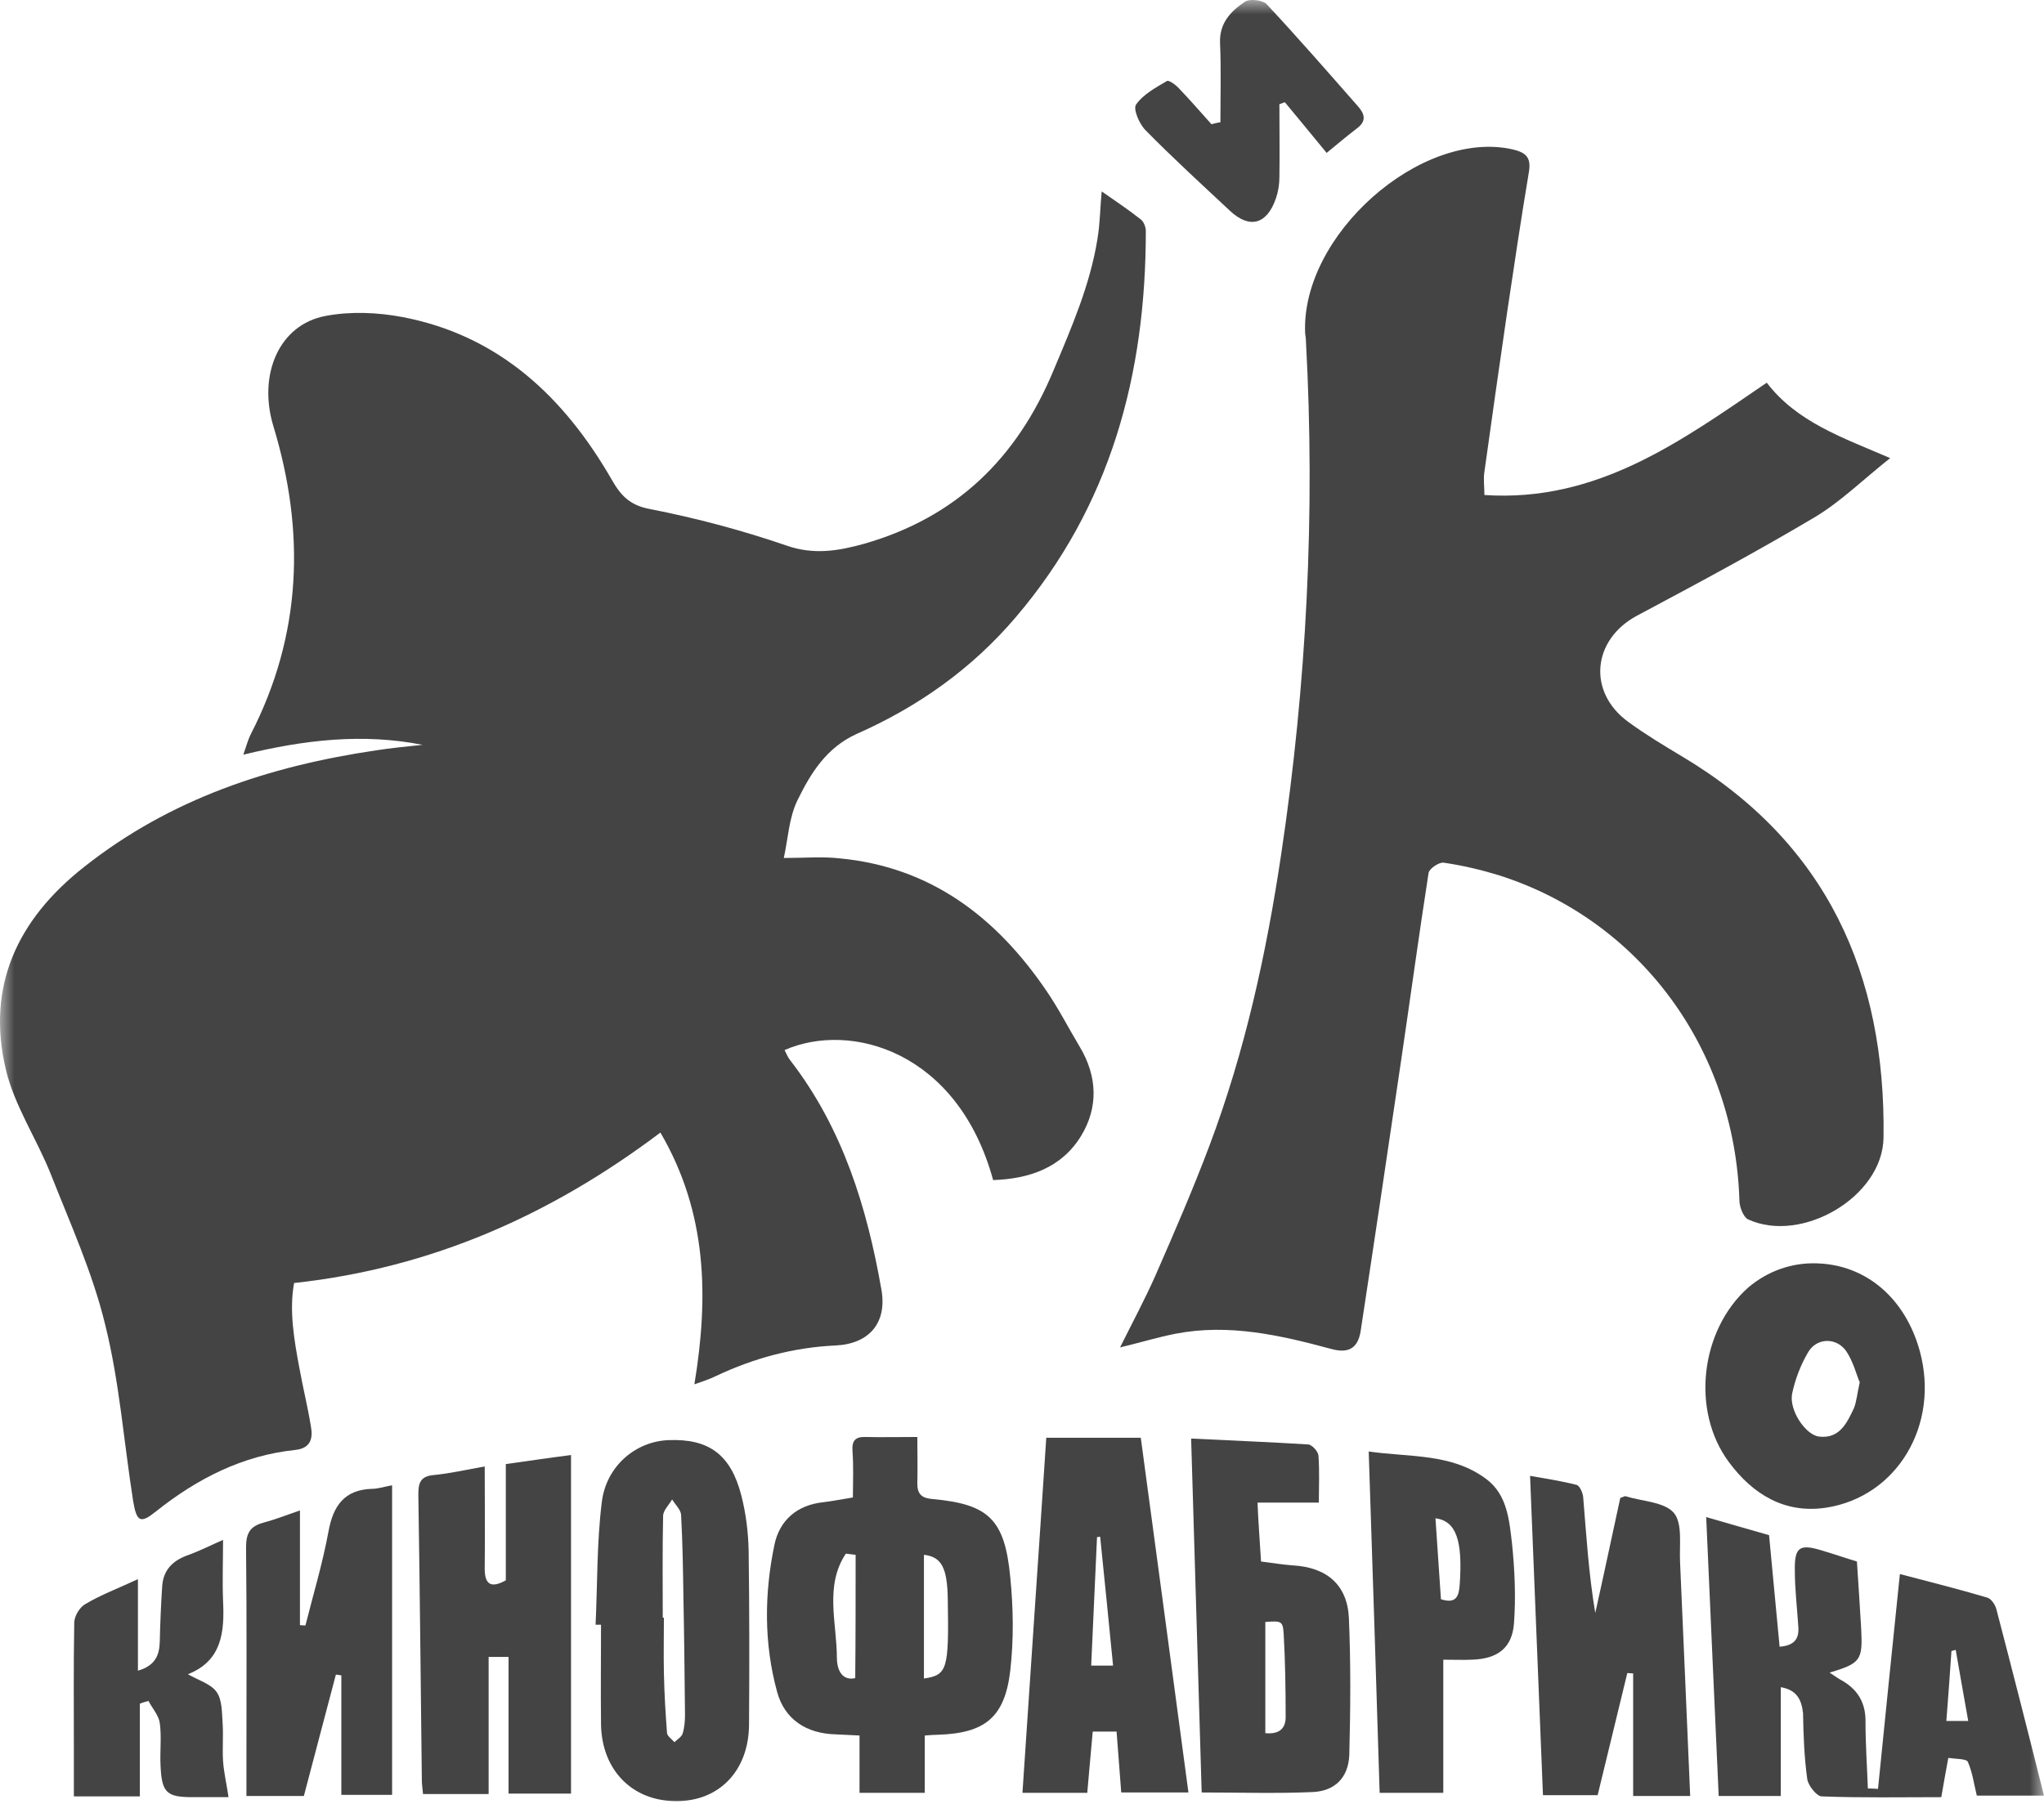<?xml version="1.0" encoding="UTF-8"?> <svg xmlns="http://www.w3.org/2000/svg" width="71" height="63" viewBox="0 0 71 63" fill="none"> <g clip-path="url(#clip0_169_3269)"> <mask id="mask0_169_3269" style="mask-type:luminance" maskUnits="userSpaceOnUse" x="0" y="0" width="71" height="63"> <path d="M71 0H0V63H71V0Z" fill="white"></path> </mask> <g mask="url(#mask0_169_3269)"> <path d="M14.679 25.879C12.603 25.47 10.582 25.702 8.452 26.221C8.561 25.907 8.615 25.702 8.71 25.511C10.487 22.058 10.609 18.469 9.497 14.811C8.954 13.023 9.687 11.276 11.315 10.976C12.183 10.812 13.119 10.853 13.987 11.017C17.337 11.659 19.603 13.801 21.258 16.681C21.57 17.227 21.895 17.568 22.601 17.691C24.201 18.005 25.788 18.428 27.335 18.96C28.284 19.288 29.139 19.137 30.02 18.892C33.208 17.977 35.324 15.93 36.599 12.86C37.223 11.372 37.861 9.912 38.119 8.315C38.214 7.755 38.214 7.196 38.268 6.65C38.716 6.964 39.19 7.278 39.638 7.633C39.733 7.714 39.801 7.892 39.801 8.028C39.801 13.01 38.58 17.582 35.284 21.444C33.764 23.232 31.892 24.556 29.763 25.497C28.705 25.975 28.162 26.862 27.701 27.804C27.402 28.418 27.375 29.141 27.226 29.81C27.931 29.81 28.555 29.755 29.166 29.823C32.327 30.124 34.592 31.857 36.328 34.395C36.762 35.023 37.115 35.719 37.508 36.374C38.119 37.398 38.159 38.476 37.549 39.472C36.871 40.578 35.745 40.96 34.497 41.001C33.276 36.525 29.546 35.474 27.253 36.484C27.321 36.62 27.375 36.757 27.47 36.866C29.274 39.213 30.115 41.943 30.617 44.809C30.821 45.969 30.183 46.692 29.03 46.747C27.565 46.815 26.195 47.183 24.866 47.811C24.649 47.92 24.418 47.989 24.12 48.098C24.622 45.054 24.567 42.134 22.94 39.35C19.155 42.202 15.004 44.058 10.216 44.577C10.039 45.532 10.216 46.556 10.406 47.566C10.528 48.234 10.691 48.889 10.799 49.558C10.88 49.981 10.786 50.322 10.256 50.377C8.425 50.568 6.852 51.373 5.427 52.506C4.885 52.943 4.749 52.888 4.627 52.164C4.301 50.104 4.152 48.016 3.65 46.01C3.216 44.222 2.443 42.516 1.765 40.796C1.277 39.568 0.503 38.422 0.205 37.166C-0.487 34.259 0.612 31.939 2.918 30.124C5.916 27.749 9.375 26.616 13.064 26.07C13.593 25.989 14.136 25.934 14.679 25.879Z" fill="#444444"></path> <path d="M51.562 17.199C55.469 17.459 58.372 15.343 61.37 13.296C62.414 14.661 63.974 15.193 65.656 15.916C64.68 16.694 63.92 17.445 63.024 17.977C61.003 19.178 58.941 20.284 56.866 21.389C55.306 22.222 55.13 24.05 56.568 25.088C57.164 25.524 57.802 25.907 58.44 26.289C63.445 29.277 65.507 33.849 65.426 39.527C65.398 41.588 62.577 43.225 60.718 42.365C60.556 42.284 60.42 41.929 60.42 41.71C60.258 36.442 56.961 31.966 52.064 30.41C51.44 30.219 50.803 30.069 50.152 29.974C49.989 29.946 49.65 30.178 49.623 30.328C49.283 32.512 48.985 34.709 48.66 36.907C48.198 40.032 47.737 43.144 47.262 46.255C47.167 46.842 46.842 47.033 46.245 46.869C44.481 46.392 42.691 45.982 40.846 46.337C40.209 46.46 39.598 46.651 38.906 46.815C39.34 45.941 39.774 45.136 40.141 44.303C40.792 42.816 41.443 41.315 42.013 39.8C43.247 36.524 43.993 33.112 44.508 29.646C45.39 23.75 45.689 17.813 45.363 11.863C45.363 11.768 45.349 11.686 45.336 11.59C45.173 8.178 49.351 4.48 52.539 5.189C53 5.299 53.19 5.462 53.109 5.967C52.837 7.591 52.593 9.229 52.349 10.867C52.078 12.709 51.82 14.552 51.562 16.394C51.522 16.653 51.562 16.899 51.562 17.199Z" fill="#444444"></path> <path d="M61.857 58.62C61.857 59.903 61.857 61.131 61.857 62.4C61.124 62.4 60.405 62.4 59.7 62.4C59.551 59.179 59.415 55.986 59.266 52.71C60.012 52.929 60.744 53.134 61.45 53.338C61.572 54.649 61.694 55.917 61.816 57.214C62.331 57.173 62.494 56.941 62.467 56.532C62.426 55.877 62.345 55.221 62.345 54.566C62.331 53.761 62.507 53.639 63.24 53.857C63.702 53.993 64.176 54.157 64.502 54.253C64.556 55.112 64.61 55.863 64.651 56.614C64.705 57.692 64.624 57.787 63.552 58.115C63.702 58.21 63.81 58.292 63.932 58.361C64.515 58.675 64.814 59.152 64.8 59.834C64.8 60.599 64.854 61.377 64.882 62.141C65.004 62.141 65.112 62.141 65.234 62.154C65.479 59.684 65.736 57.214 65.994 54.689C66.984 54.949 68.015 55.208 69.032 55.508C69.168 55.549 69.304 55.754 69.344 55.904C69.9 58.033 70.443 60.162 70.999 62.387C70.118 62.387 69.398 62.387 68.666 62.387C68.571 62.004 68.517 61.582 68.354 61.213C68.3 61.104 67.947 61.117 67.676 61.077C67.594 61.54 67.513 61.95 67.432 62.441C66.062 62.441 64.665 62.468 63.281 62.414C63.105 62.414 62.819 62.045 62.779 61.827C62.671 61.063 62.644 60.298 62.63 59.52C62.575 59.029 62.399 58.715 61.857 58.62ZM67.933 57.323C67.879 57.337 67.839 57.351 67.785 57.364C67.73 58.17 67.676 58.961 67.608 59.794C67.879 59.794 68.083 59.794 68.368 59.794C68.219 58.934 68.069 58.128 67.933 57.323Z" fill="#444444"></path> <path d="M29.626 52.028C29.626 51.496 29.653 50.95 29.612 50.418C29.585 50.063 29.707 49.913 30.06 49.927C30.616 49.94 31.186 49.927 31.864 49.927C31.864 50.472 31.878 51.005 31.864 51.551C31.864 51.919 32.027 52.055 32.393 52.083C34.333 52.26 34.902 52.779 35.092 54.798C35.201 55.877 35.215 56.969 35.092 58.047C34.902 59.671 34.211 60.217 32.596 60.272C32.461 60.272 32.325 60.285 32.122 60.299C32.122 60.654 32.122 60.981 32.122 61.309C32.122 61.622 32.122 61.936 32.122 62.291C31.349 62.291 30.643 62.291 29.856 62.291C29.856 61.636 29.856 61.008 29.856 60.299C29.531 60.285 29.273 60.272 29.015 60.258C28.012 60.23 27.252 59.739 26.994 58.784C26.533 57.105 26.547 55.372 26.899 53.679C27.076 52.82 27.686 52.287 28.608 52.192C28.948 52.151 29.273 52.083 29.626 52.028ZM32.094 58.319C32.908 58.197 32.963 58.006 32.922 55.577C32.908 54.471 32.705 54.089 32.094 54.021C32.094 55.44 32.094 56.873 32.094 58.319ZM29.721 54.021C29.612 54.007 29.503 53.993 29.381 53.98C28.635 55.099 29.07 56.395 29.07 57.61C29.07 57.924 29.192 58.415 29.707 58.306C29.721 56.86 29.721 55.44 29.721 54.021Z" fill="#444444"></path> <path d="M14.694 62.332C14.68 62.155 14.653 62.005 14.653 61.855C14.613 58.538 14.585 55.236 14.531 51.919C14.531 51.51 14.613 51.291 15.06 51.25C15.617 51.196 16.159 51.073 16.837 50.95C16.837 52.151 16.851 53.297 16.837 54.444C16.824 55.031 17.027 55.208 17.57 54.908C17.57 53.584 17.57 52.26 17.57 50.868C18.262 50.773 18.98 50.663 19.835 50.554C19.835 54.484 19.835 58.374 19.835 62.318C19.17 62.318 18.465 62.318 17.665 62.318C17.665 60.749 17.665 59.166 17.665 57.569C17.393 57.569 17.204 57.569 16.973 57.569C16.973 59.166 16.973 60.721 16.973 62.332C16.173 62.332 15.454 62.332 14.694 62.332Z" fill="#444444"></path> <path d="M20.688 56.45C20.755 55.031 20.728 53.598 20.904 52.192C21.054 50.936 22.085 50.077 23.224 50.036C24.608 49.981 25.381 50.527 25.747 51.946C25.91 52.574 25.991 53.229 26.005 53.884C26.032 55.904 26.032 57.924 26.018 59.931C26.005 61.527 24.974 62.591 23.482 62.578C21.963 62.578 20.904 61.5 20.877 59.917C20.864 58.757 20.877 57.61 20.877 56.45C20.81 56.45 20.755 56.45 20.688 56.45ZM23.021 56.205C23.034 56.205 23.048 56.205 23.061 56.205C23.061 56.846 23.048 57.474 23.061 58.115C23.075 58.811 23.116 59.521 23.17 60.217C23.183 60.326 23.346 60.435 23.428 60.531C23.523 60.435 23.672 60.354 23.712 60.231C23.78 60.012 23.794 59.78 23.794 59.562C23.78 58.224 23.767 56.887 23.74 55.549C23.726 54.58 23.712 53.598 23.658 52.629C23.645 52.451 23.455 52.274 23.346 52.097C23.238 52.288 23.034 52.479 23.034 52.67C23.007 53.843 23.021 55.017 23.021 56.205Z" fill="#444444"></path> <path d="M43.803 54.253C44.21 54.308 44.563 54.362 44.916 54.389C46.082 54.457 46.801 55.058 46.855 56.218C46.923 57.801 46.91 59.384 46.869 60.967C46.842 61.759 46.367 62.237 45.58 62.264C44.319 62.319 43.071 62.278 41.741 62.278C41.619 58.183 41.497 54.13 41.375 49.981C42.759 50.049 44.102 50.104 45.444 50.186C45.58 50.2 45.784 50.431 45.797 50.568C45.838 51.1 45.811 51.646 45.811 52.206C45.078 52.206 44.413 52.206 43.681 52.206C43.708 52.902 43.762 53.543 43.803 54.253ZM43.952 60.217C44.508 60.271 44.671 59.985 44.658 59.617C44.658 58.675 44.644 57.719 44.59 56.778C44.563 56.314 44.508 56.314 43.952 56.354C43.952 57.624 43.952 58.907 43.952 60.217Z" fill="#444444"></path> <path d="M39.626 49.954C40.182 54.048 40.724 58.129 41.281 62.278C40.426 62.278 39.694 62.278 38.947 62.278C38.893 61.568 38.839 60.885 38.785 60.162C38.486 60.162 38.256 60.162 37.957 60.162C37.889 60.872 37.835 61.554 37.767 62.291C37.035 62.291 36.302 62.291 35.516 62.291C35.787 58.17 36.072 54.089 36.343 49.954C37.388 49.954 38.432 49.954 39.626 49.954ZM38.215 53.393C38.174 53.393 38.147 53.407 38.106 53.407C38.039 54.894 37.971 56.368 37.903 57.869C38.201 57.869 38.391 57.869 38.663 57.869C38.514 56.327 38.364 54.867 38.215 53.393Z" fill="#444444"></path> <path d="M58.71 62.4C58.005 62.4 57.435 62.4 56.729 62.4C56.729 60.953 56.729 59.548 56.729 58.142C56.662 58.142 56.594 58.129 56.526 58.129C56.187 59.534 55.848 60.926 55.495 62.373C54.857 62.373 54.22 62.373 53.596 62.373C53.447 58.661 53.298 55.003 53.148 51.277C53.691 51.373 54.234 51.455 54.763 51.591C54.871 51.619 54.98 51.864 54.993 52.014C55.102 53.338 55.183 54.675 55.413 56.041C55.712 54.703 55.997 53.352 56.282 52.042C56.39 52.014 56.431 51.973 56.472 51.987C57.041 52.164 57.801 52.178 58.14 52.56C58.452 52.929 58.33 53.679 58.358 54.266C58.479 56.928 58.588 59.616 58.71 62.4Z" fill="#444444"></path> <path d="M10.609 56.477C10.88 55.399 11.206 54.321 11.409 53.216C11.572 52.315 11.965 51.755 12.928 51.728C13.118 51.728 13.322 51.66 13.62 51.605C13.62 55.208 13.62 58.757 13.62 62.36C13.091 62.36 12.521 62.36 11.857 62.36C11.857 60.995 11.857 59.602 11.857 58.211C11.789 58.197 11.721 58.183 11.667 58.183C11.3 59.589 10.921 60.995 10.555 62.4C9.89 62.4 9.266 62.4 8.56 62.4C8.56 61.977 8.56 61.568 8.56 61.172C8.56 58.702 8.574 56.232 8.547 53.761C8.547 53.256 8.696 53.025 9.157 52.902C9.564 52.793 9.944 52.642 10.419 52.478C10.419 53.857 10.419 55.167 10.419 56.464C10.487 56.464 10.541 56.477 10.609 56.477Z" fill="#444444"></path> <path d="M63.094 43.894C64.817 43.935 66.186 45.109 66.688 46.951C67.381 49.504 65.902 52.001 63.433 52.383C61.995 52.602 60.883 51.919 60.055 50.8C58.726 49.012 59.065 46.201 60.734 44.727C61.398 44.167 62.226 43.867 63.094 43.894ZM64.6 48.029C64.478 47.743 64.369 47.293 64.125 46.938C63.786 46.46 63.107 46.474 62.809 46.979C62.551 47.415 62.361 47.907 62.253 48.412C62.131 48.985 62.714 49.858 63.189 49.913C63.894 49.995 64.152 49.449 64.396 48.93C64.491 48.698 64.505 48.439 64.6 48.029Z" fill="#444444"></path> <path d="M47.543 50.431C48.967 50.636 50.419 50.486 51.626 51.387C52.358 51.933 52.426 52.82 52.522 53.639C52.616 54.553 52.657 55.495 52.589 56.409C52.522 57.269 52.006 57.638 51.124 57.665C50.812 57.678 50.5 57.665 50.134 57.665C50.134 59.22 50.134 60.735 50.134 62.291C49.374 62.291 48.669 62.291 47.923 62.291C47.801 58.361 47.679 54.457 47.543 50.431ZM49.862 52.751C49.931 53.693 49.985 54.635 50.052 55.563C50.595 55.74 50.676 55.44 50.704 55.058C50.812 53.516 50.581 52.847 49.862 52.751Z" fill="#444444"></path> <path d="M7.748 53.502C7.748 54.226 7.721 54.922 7.748 55.618C7.802 56.709 7.707 57.706 6.527 58.17C6.907 58.388 7.341 58.511 7.531 58.797C7.721 59.07 7.707 59.521 7.734 59.889C7.761 60.312 7.721 60.749 7.748 61.186C7.775 61.581 7.87 61.977 7.938 62.441C7.531 62.441 7.11 62.441 6.69 62.441C5.794 62.441 5.618 62.291 5.577 61.35C5.55 60.858 5.618 60.34 5.55 59.862C5.509 59.589 5.292 59.357 5.157 59.097C5.062 59.125 4.953 59.152 4.858 59.193C4.858 60.258 4.858 61.322 4.858 62.414C4.044 62.414 3.353 62.414 2.566 62.414C2.566 61.895 2.566 61.39 2.566 60.872C2.566 59.371 2.552 57.883 2.579 56.382C2.579 56.15 2.769 55.836 2.973 55.727C3.502 55.413 4.085 55.194 4.791 54.867C4.791 55.986 4.791 56.982 4.791 58.047C5.401 57.869 5.537 57.501 5.55 57.037C5.564 56.409 5.591 55.767 5.632 55.14C5.659 54.58 5.971 54.239 6.486 54.048C6.947 53.884 7.368 53.666 7.748 53.502Z" fill="#444444"></path> <path d="M42.392 4.248C42.392 3.334 42.42 2.405 42.379 1.491C42.352 0.795 42.759 0.386 43.247 0.058C43.41 -0.051 43.858 0.003 43.993 0.14C45.078 1.3 46.109 2.487 47.154 3.675C47.411 3.961 47.479 4.207 47.127 4.466C46.788 4.726 46.462 4.999 46.082 5.312C45.58 4.698 45.105 4.125 44.631 3.552C44.563 3.579 44.509 3.593 44.441 3.62C44.441 4.466 44.454 5.312 44.441 6.159C44.441 6.404 44.4 6.664 44.319 6.896C44.007 7.796 43.41 7.96 42.732 7.332C41.741 6.404 40.738 5.49 39.788 4.521C39.571 4.302 39.354 3.784 39.462 3.634C39.707 3.279 40.141 3.047 40.534 2.815C40.602 2.774 40.846 2.951 40.955 3.074C41.348 3.484 41.714 3.907 42.081 4.316C42.189 4.289 42.284 4.262 42.392 4.248Z" fill="#444444"></path> </g> </g> <defs> <clipPath id="clip0_169_3269"> <rect width="71" height="63" fill="white"></rect> </clipPath> </defs> </svg> 